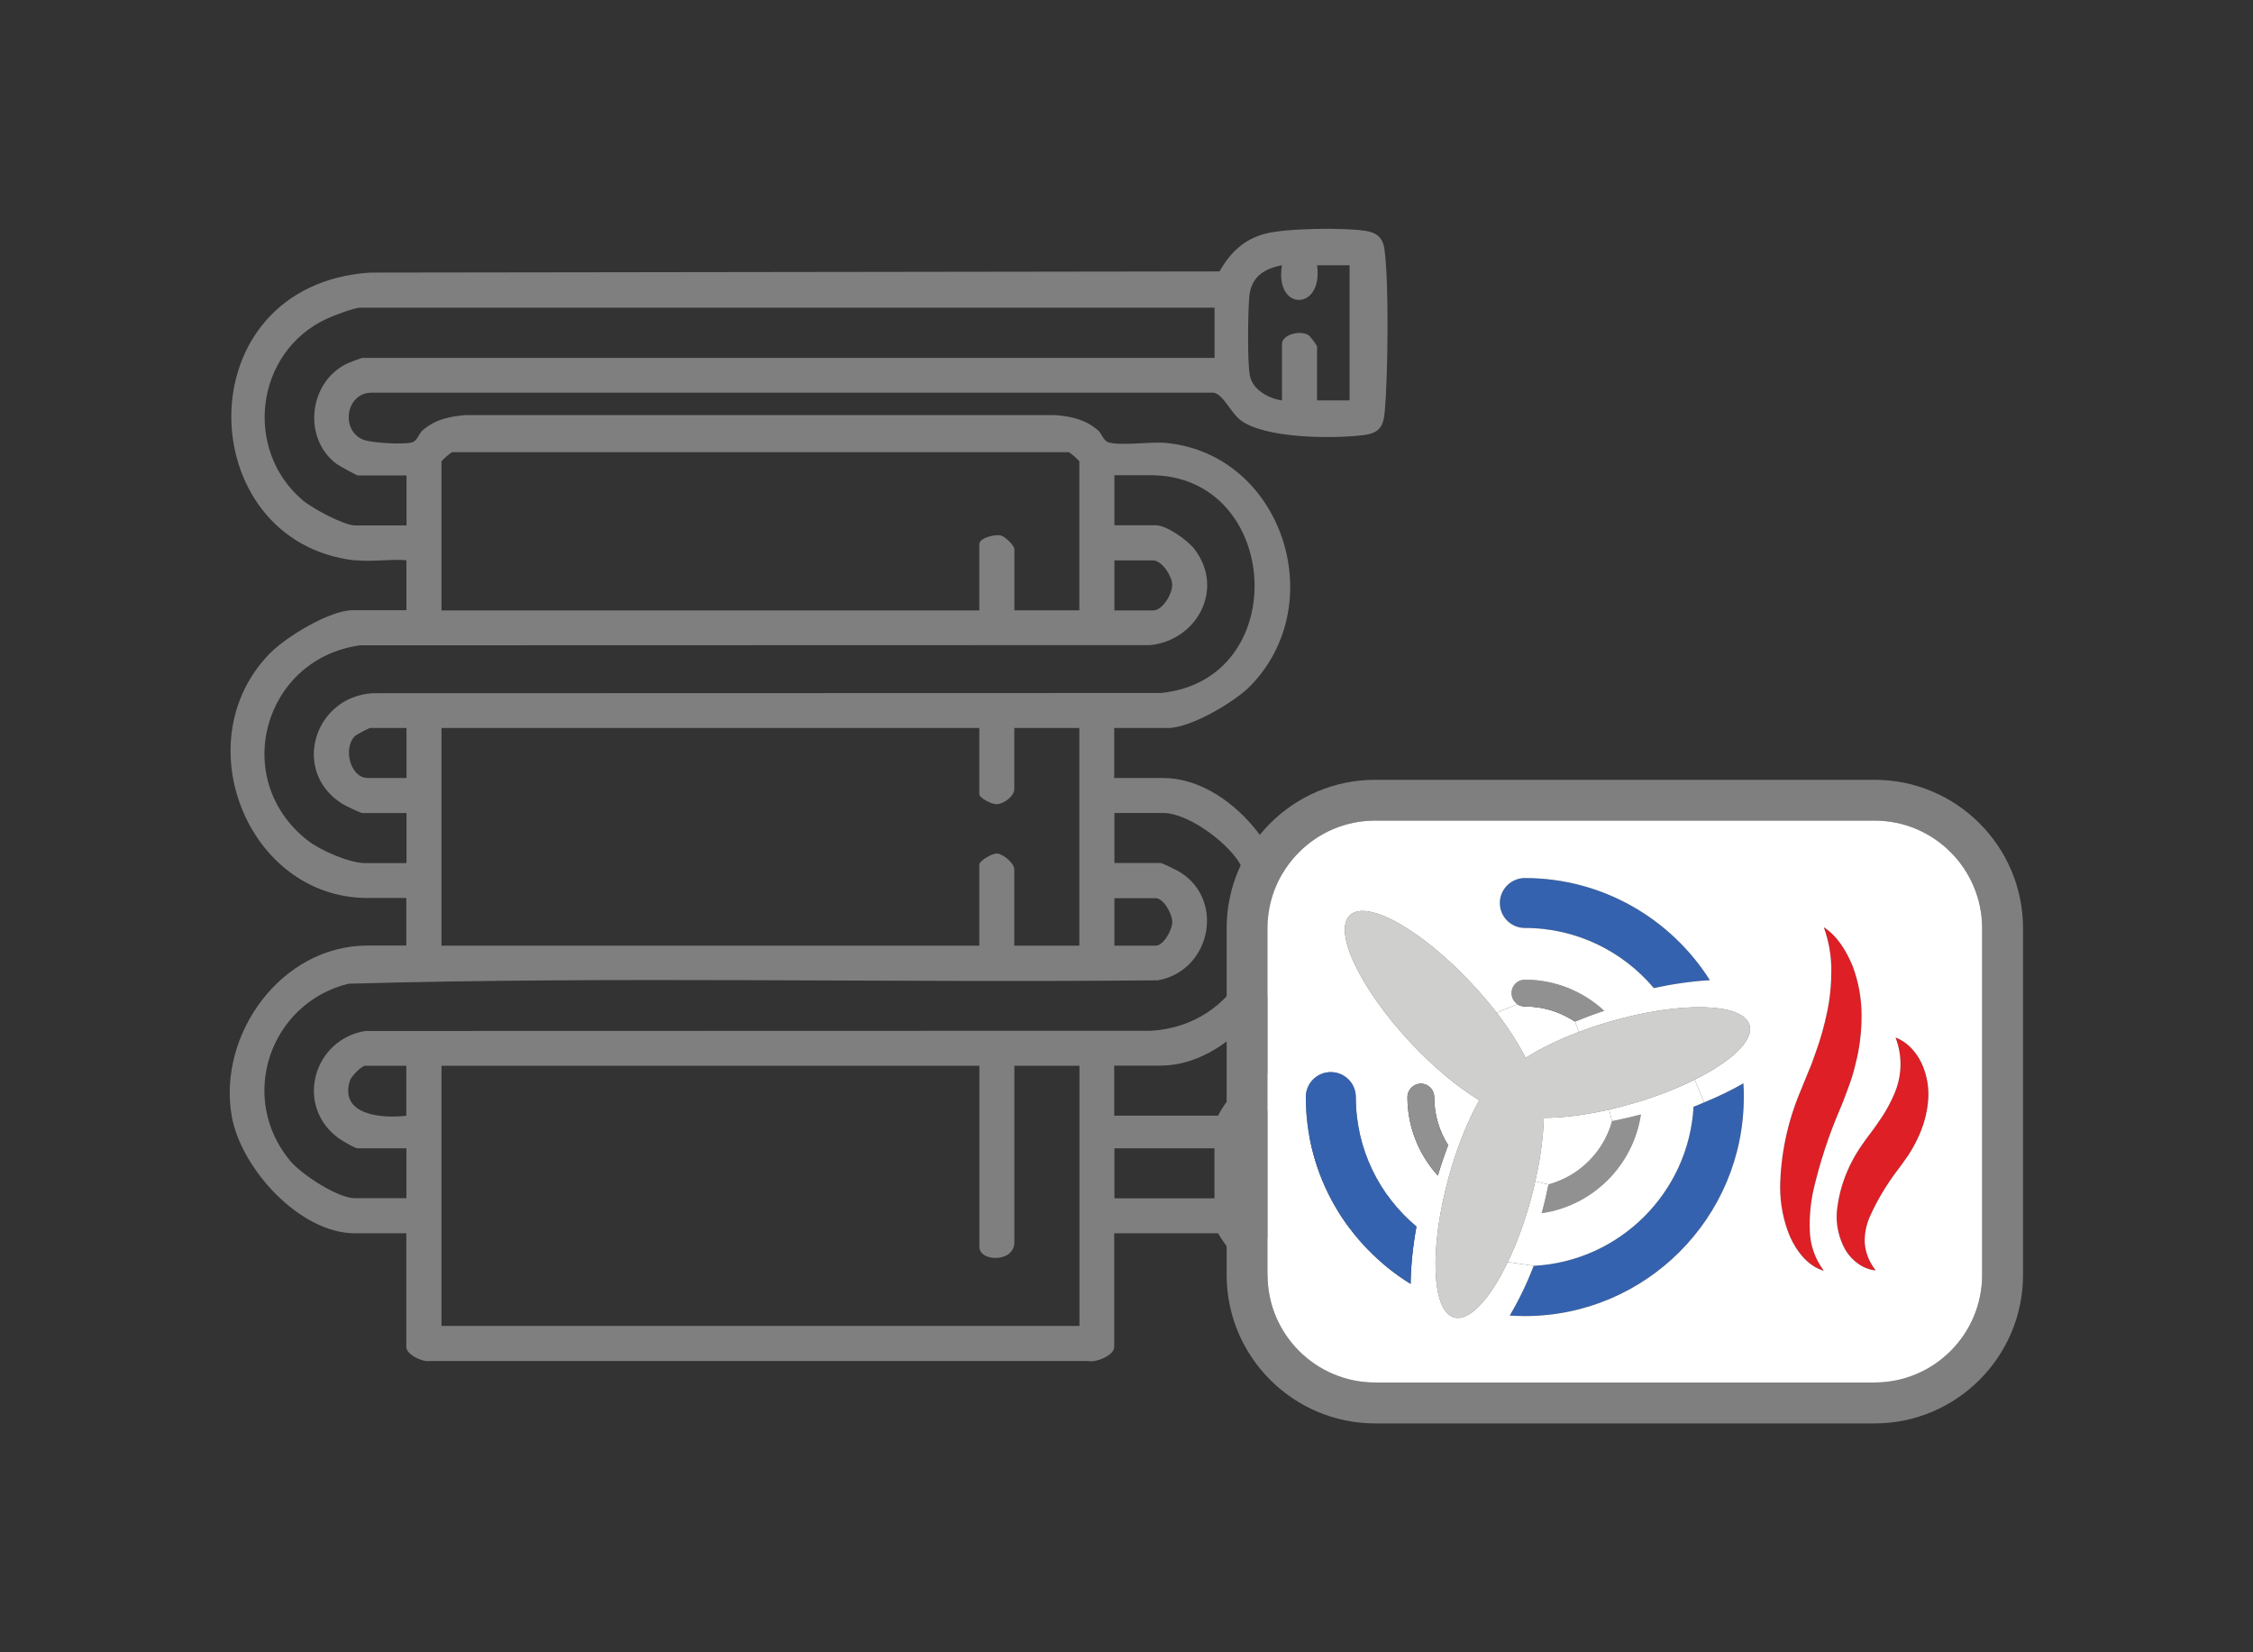 <?xml version="1.0" encoding="UTF-8"?> <svg xmlns="http://www.w3.org/2000/svg" id="Vrstva_1" viewBox="0 0 212.6 155.91"><rect x="0" y="0" width="212.6" height="155.91" fill="#333333" stroke="none"/><defs><style>.cls-1{fill:#919191;}.cls-2{fill:#cfcfce;}.cls-3{fill:#fff;}.cls-4{fill:#3562ae;}.cls-5{fill:#de1f26;}.cls-6{fill:#807f7f;}</style></defs><path class="cls-6" d="M33.51,52.88c-15.47-1.74-16.15-25.96,1.41-27.16l80.15-.11c1.01-1.74,2.25-2.99,4.25-3.54s7.51-.6,9.51-.29c1.07.16,1.66.63,1.81,1.73.44,3.18.33,12.01.03,15.34-.13,1.46-.56,2.03-2.04,2.21-2.84.35-9.24.33-11.55-1.4-.93-.7-1.68-2.5-2.58-2.61H35.15c-2.53-.06-3.06,3.56-.87,4.44.76.31,3.88.48,4.61.25.5-.15.62-.82.99-1.14,1.21-1.02,2.45-1.29,4-1.43h55.73c1.55.14,2.79.4,4,1.43.37.31.49.98.99,1.14,1.13.35,3.95-.08,5.38.05,10.93,1,15.65,15.05,8.04,22.9-1.5,1.55-5.66,4-7.8,4h-5.08v4.72h4.6c6.33,0,12.18,7.52,12.18,13.57s-5.93,13.57-12.41,13.57h-4.37v4.72h9.8c.95-1.84,2.64-3.62,4.78-3.96,1.72-.27,7.65-.3,9.4-.07,1.09.14,1.41,1.02,1.52,2.02.4,3.5.29,11.04.01,14.65-.08,1.02-.15,2.15-1.36,2.42-1.36.3-7.34.21-8.92.05-2.51-.25-4.21-1.94-5.43-4.01h-9.8v10.74c0,.78-1.73,1.49-2.47,1.31h-62.1c-.69.14-2.23-.62-2.23-1.31v-10.74h-4.84c-5.23,0-10.76-6.13-11.63-11.04-1.36-7.69,4.65-16.11,12.81-16.11h3.66v-4.49h-3.66c-11.35,0-17.27-14.92-9.18-23.11,1.52-1.54,5.62-4.04,7.77-4.04h5.08v-4.72c-1.55-.12-3.32.17-4.84,0ZM120.97,37.77v-5.31c0-.87,1.67-1.34,2.5-.84.16.1.81.97.81,1.08v5.08h3.07v-12.75h-3.07c.62,4.33-4.04,4.39-3.31,0-1.71.31-2.91,1.13-3.08,2.94-.13,1.38-.2,6.33.06,7.52.29,1.31,1.78,2.12,3.02,2.29ZM114.6,29.03H33.99c-.54,0-2.59.77-3.19,1.06-6.72,3.14-7.85,12.35-2.23,17.12.89.75,3.88,2.37,4.95,2.37h4.84v-4.72h-4.6c-.11,0-1.78-.92-1.99-1.08-3.23-2.4-2.64-7.68.91-9.44.24-.12,1.41-.57,1.55-.57h80.38v-4.72ZM101.85,57.6v-14.05c0-.09-.8-.8-1-.88h-58.19c-.2.08-1,.8-1,.88v14.05h50.75v-6.26c0-.57,1.41-.94,2-.82.43.08,1.31.97,1.31,1.29v5.78h6.14ZM38.35,76.72h-4.13c-.21,0-1.65-.7-1.95-.89-4.83-3.08-2.61-10.11,2.92-10.42l74.34-.02c12.52-1.23,11.37-20.55-.95-20.55h-3.42v4.72h3.9c1.02,0,3.02,1.42,3.65,2.25,2.86,3.73.29,8.58-4.15,9.06l-74.58.02c-9.1,1.25-12.33,12.65-4.94,18.42,1.19.93,3.94,2.13,5.42,2.13h3.9v-4.72ZM105.16,57.6h3.66c.89,0,1.83-1.58,1.79-2.47-.03-.82-1-2.25-1.79-2.25h-3.66v4.72ZM38.35,68.69h-3.42c-.11,0-1.33.64-1.46.78-1.13,1.2-.39,3.94,1.23,3.94h3.66v-4.72ZM92.41,68.69h-50.75v20.54h50.75v-7.67c0-.3,1.2-1.08,1.71-1.02.6.07,1.59.93,1.59,1.49v7.2h6.14v-20.54h-6.14v5.78c0,.64-.96,1.37-1.62,1.41-.5.04-1.68-.59-1.68-.94v-6.26ZM38.35,108.35h-4.6c-.28,0-1.53-.75-1.85-.99-4.11-3.07-2.31-9.3,2.58-10.08l74.11-.02c8.01-.43,12.63-8.96,8.33-15.9-1.21-1.95-4.83-4.65-7.16-4.65h-4.6v4.72h4.37c.11,0,1.22.54,1.46.66,4.69,2.46,3.41,9.48-1.72,10.41-25.45.25-50.99-.39-76.4.32-7.39,1.84-10.46,10.71-5.5,16.7,1.07,1.29,4.49,3.54,6.14,3.54h4.84v-4.72ZM105.16,89.23h3.9c.73,0,1.56-1.48,1.56-2.24s-.83-2.24-1.56-2.24h-3.9v4.49ZM38.35,100.56h-3.9c-.33,0-1.31,1.01-1.43,1.4-1.03,3.29,3.06,3.59,5.32,3.32v-4.72ZM92.41,100.56h-50.75v24.55h60.2v-24.55h-6.14v16.64c0,1.98-3.3,1.85-3.3.47v-17.11ZM120.97,117.09v-5.31c0-.31,1.26-1.09,1.75-1.06.66.04,1.55.93,1.55,1.53v4.84h3.07v-12.51h-3.07c.6,4-4.05,4.27-3.3,0-1.82-.14-2.92,1.24-3.08,2.94-.14,1.45-.2,5.98.06,7.27s1.72,2.4,3.01,2.3ZM114.6,108.35h-9.44v4.72h9.44v-4.72Z"></path><path class="cls-6" d="M190.9,87.59v32.71c0,7.72-6.28,14.01-14.01,14.01h-47.13c-7.72,0-14.01-6.29-14.01-14.01v-32.71c0-7.73,6.29-14.01,14.01-14.01h47.13c7.73,0,14.01,6.28,14.01,14.01ZM187.04,120.3v-32.71c0-5.6-4.55-10.16-10.15-10.16h-47.13c-5.6,0-10.15,4.56-10.15,10.16v32.71c0,5.6,4.55,10.15,10.15,10.15h47.13c5.6,0,10.15-4.55,10.15-10.15Z"></path><path class="cls-5" d="M174.16,117.98c-.66-1.17-.94-2.46-.82-3.74.24-2.29,1.11-4.5,2.54-6.46.16-.22.31-.45.48-.66l.41-.55c.25-.36.52-.71.75-1.08.48-.71.88-1.46,1.21-2.22.76-1.73.81-3.62.14-5.37,1.05.38,1.91,1.29,2.45,2.4.54,1.18.75,2.45.61,3.71-.12,1.2-.47,2.39-1.02,3.51-.25.52-.54,1.03-.86,1.52l-.49.69c-.13.2-.28.38-.42.57-1.1,1.44-2.02,2.97-2.73,4.57-.32.76-.47,1.56-.45,2.37.06.94.42,1.85,1.04,2.63-1.08-.08-2.16-.8-2.84-1.89Z"></path><path class="cls-5" d="M168.91,116.69c-.63-1.51-.94-3.1-.93-4.69.05-3.05.68-6.07,1.88-8.95l.79-1.94c.27-.61.49-1.23.7-1.85.45-1.23.8-2.49,1.06-3.76.28-1.29.41-2.6.4-3.9,0-1.4-.23-2.78-.71-4.11,1.26.81,2.11,2.2,2.71,3.64.57,1.51.86,3.08.85,4.66,0,1.57-.18,3.13-.58,4.66-.18.75-.4,1.48-.68,2.21l-.4,1.07c-.13.35-.25.64-.39.96-1.06,2.48-1.89,5.02-2.49,7.6-.28,1.27-.39,2.56-.34,3.85.03,1.33.48,2.63,1.32,3.76-1.44-.39-2.54-1.77-3.19-3.21Z"></path><path class="cls-2" d="M165.09,96.72c.42,1.44-1.69,3.42-5.17,5.15-1.66.83-3.64,1.61-5.81,2.24-.77.22-1.52.42-2.26.59-2.29.52-4.41.78-6.17.78-.05,1.75-.31,3.8-.81,5.99-.12.58-.27,1.16-.43,1.75-.6,2.18-1.35,4.18-2.16,5.86-1.68,3.49-3.62,5.63-5.06,5.23-2.13-.58-2.36-6.51-.52-13.22.78-2.83,1.81-5.35,2.89-7.28-2-1.2-4.31-3.1-6.54-5.49-4.74-5.1-7.28-10.46-5.66-11.97s6.79,1.4,11.53,6.5c.84.9,1.62,1.82,2.31,2.71,1.15,1.5,2.07,2.95,2.73,4.26,1.35-.86,3.07-1.71,5.03-2.45.91-.35,1.87-.67,2.87-.96,6.68-1.95,12.61-1.81,13.23.31Z"></path><path class="cls-4" d="M164.51,102.22c.03.43.04.86.04,1.3,0,11.39-9.27,20.66-20.66,20.66-.48,0-.96-.02-1.43-.05.83-1.38,1.6-2.98,2.27-4.69,8.1-.42,14.62-6.92,15.08-15.01.34-.13.67-.26.99-.41,1.35-.55,2.6-1.16,3.71-1.8Z"></path><path class="cls-4" d="M161.35,92.49c-1.67.09-3.47.35-5.29.74-2.92-3.46-7.29-5.67-12.17-5.67-1.3,0-2.36-1.05-2.36-2.35s1.06-2.36,2.36-2.36c7.34,0,13.8,3.85,17.46,9.64Z"></path><path class="cls-1" d="M152.12,105.79c.9-.18,1.81-.39,2.72-.63-.72,4.81-4.54,8.62-9.36,9.31.25-.91.46-1.82.64-2.71,2.91-.79,5.2-3.07,6-5.97Z"></path><path class="cls-3" d="M154.84,105.16c-.91.24-1.82.45-2.72.63l-.27-1.09c.74-.17,1.49-.37,2.26-.59,2.17-.63,4.15-1.41,5.81-2.24l.88,2.15c-.32.15-.65.28-.99.41-.46,8.09-6.98,14.59-15.08,15.01l-2.45-.36c.81-1.68,1.56-3.68,2.16-5.86.16-.59.31-1.17.43-1.75l1.25.29c-.18.89-.39,1.8-.64,2.71,4.82-.69,8.64-4.5,9.36-9.31Z"></path><path class="cls-3" d="M151.85,104.7l.27,1.09c-.8,2.9-3.09,5.18-6,5.97l-1.25-.29c.5-2.19.76-4.24.81-5.99,1.76,0,3.88-.26,6.17-.78Z"></path><path class="cls-3" d="M148.62,96.4l.37.97c-1.96.74-3.68,1.59-5.03,2.45-.66-1.31-1.58-2.76-2.73-4.26l1.95-.81c.2.14.45.22.71.22,1.75,0,3.37.53,4.73,1.43Z"></path><path class="cls-1" d="M143.89,92.44c2.89,0,5.52,1.12,7.49,2.94-.95.31-1.88.66-2.76,1.02-1.36-.9-2.98-1.43-4.73-1.43-.26,0-.51-.08-.71-.22-.33-.23-.55-.61-.55-1.05,0-.69.56-1.26,1.26-1.26Z"></path><path class="cls-3" d="M133.66,115.74c-3.5-2.93-5.72-7.32-5.72-12.22,0-1.31-1.06-2.36-2.36-2.36s-2.36,1.05-2.36,2.36c0,7.44,3.96,13.98,9.89,17.62.02-1.68.21-3.53.55-5.4ZM173.34,114.24c-.12,1.28.16,2.57.82,3.74.68,1.09,1.76,1.81,2.84,1.89-.62-.78-.98-1.69-1.04-2.63-.02-.81.13-1.61.45-2.37.71-1.6,1.63-3.13,2.73-4.57.14-.19.29-.37.42-.57l.49-.69c.32-.49.61-1,.86-1.52.55-1.12.9-2.31,1.02-3.51.14-1.26-.07-2.53-.61-3.71-.54-1.11-1.4-2.02-2.45-2.4.67,1.75.62,3.64-.14,5.37-.33.76-.73,1.51-1.21,2.22-.23.37-.5.72-.75,1.08l-.41.55c-.17.21-.32.44-.48.66-1.43,1.96-2.3,4.17-2.54,6.46ZM170.78,116.14c-.05-1.29.06-2.58.34-3.85.6-2.58,1.43-5.12,2.49-7.6.14-.32.26-.61.39-.96l.4-1.07c.28-.73.5-1.46.68-2.21.4-1.53.59-3.09.58-4.66,0-1.58-.28-3.15-.85-4.66-.6-1.44-1.45-2.83-2.71-3.64.48,1.33.72,2.71.71,4.11,0,1.3-.12,2.61-.4,3.9-.26,1.27-.61,2.53-1.06,3.76-.21.62-.43,1.24-.7,1.85l-.79,1.94c-1.2,2.88-1.83,5.9-1.88,8.95,0,1.59.3,3.18.93,4.69.65,1.44,1.75,2.82,3.19,3.21-.84-1.13-1.29-2.43-1.32-3.76ZM135.68,110.93c.29-.99.62-1.95.97-2.88-.83-1.31-1.31-2.87-1.31-4.53,0-.7-.57-1.27-1.26-1.27s-1.27.57-1.27,1.27c0,2.85,1.09,5.44,2.87,7.41ZM156.06,93.23c1.82-.39,3.62-.65,5.29-.74-3.66-5.79-10.12-9.64-17.46-9.64-1.3,0-2.36,1.06-2.36,2.36s1.06,2.35,2.36,2.35c4.88,0,9.25,2.21,12.17,5.67ZM148.62,96.4c.88-.36,1.81-.71,2.76-1.02-1.97-1.82-4.6-2.94-7.49-2.94-.7,0-1.26.57-1.26,1.26,0,.44.22.82.55,1.05l-1.95.81c-.69-.89-1.47-1.81-2.31-2.71-4.74-5.1-9.91-8.01-11.53-6.5s.92,6.87,5.66,11.97c2.23,2.39,4.54,4.29,6.54,5.49-1.08,1.93-2.11,4.45-2.89,7.28-1.84,6.71-1.61,12.64.52,13.22,1.44.4,3.38-1.74,5.06-5.23l2.45.36c-.67,1.71-1.44,3.31-2.27,4.69.47.03.95.05,1.43.05,11.39,0,20.66-9.27,20.66-20.66,0-.44,0-.87-.04-1.3-1.11.64-2.36,1.25-3.71,1.8l-.88-2.15c3.48-1.73,5.59-3.71,5.17-5.15-.62-2.12-6.55-2.26-13.23-.31-1,.29-1.96.61-2.87.96l-.37-.97ZM187.04,87.59v32.71c0,5.6-4.55,10.15-10.15,10.15h-47.13c-5.6,0-10.15-4.55-10.15-10.15v-32.71c0-5.6,4.55-10.16,10.15-10.16h47.13c5.6,0,10.15,4.56,10.15,10.16Z"></path><path class="cls-1" d="M136.65,108.05c-.35.93-.68,1.89-.97,2.88-1.78-1.97-2.87-4.56-2.87-7.41,0-.7.57-1.27,1.27-1.27s1.26.57,1.26,1.27c0,1.66.48,3.22,1.31,4.53Z"></path><path class="cls-4" d="M133.66,115.74c-.34,1.87-.53,3.72-.55,5.4-5.93-3.64-9.89-10.18-9.89-17.62,0-1.31,1.06-2.36,2.36-2.36s2.36,1.05,2.36,2.36c0,4.9,2.22,9.29,5.72,12.22Z"></path></svg> 